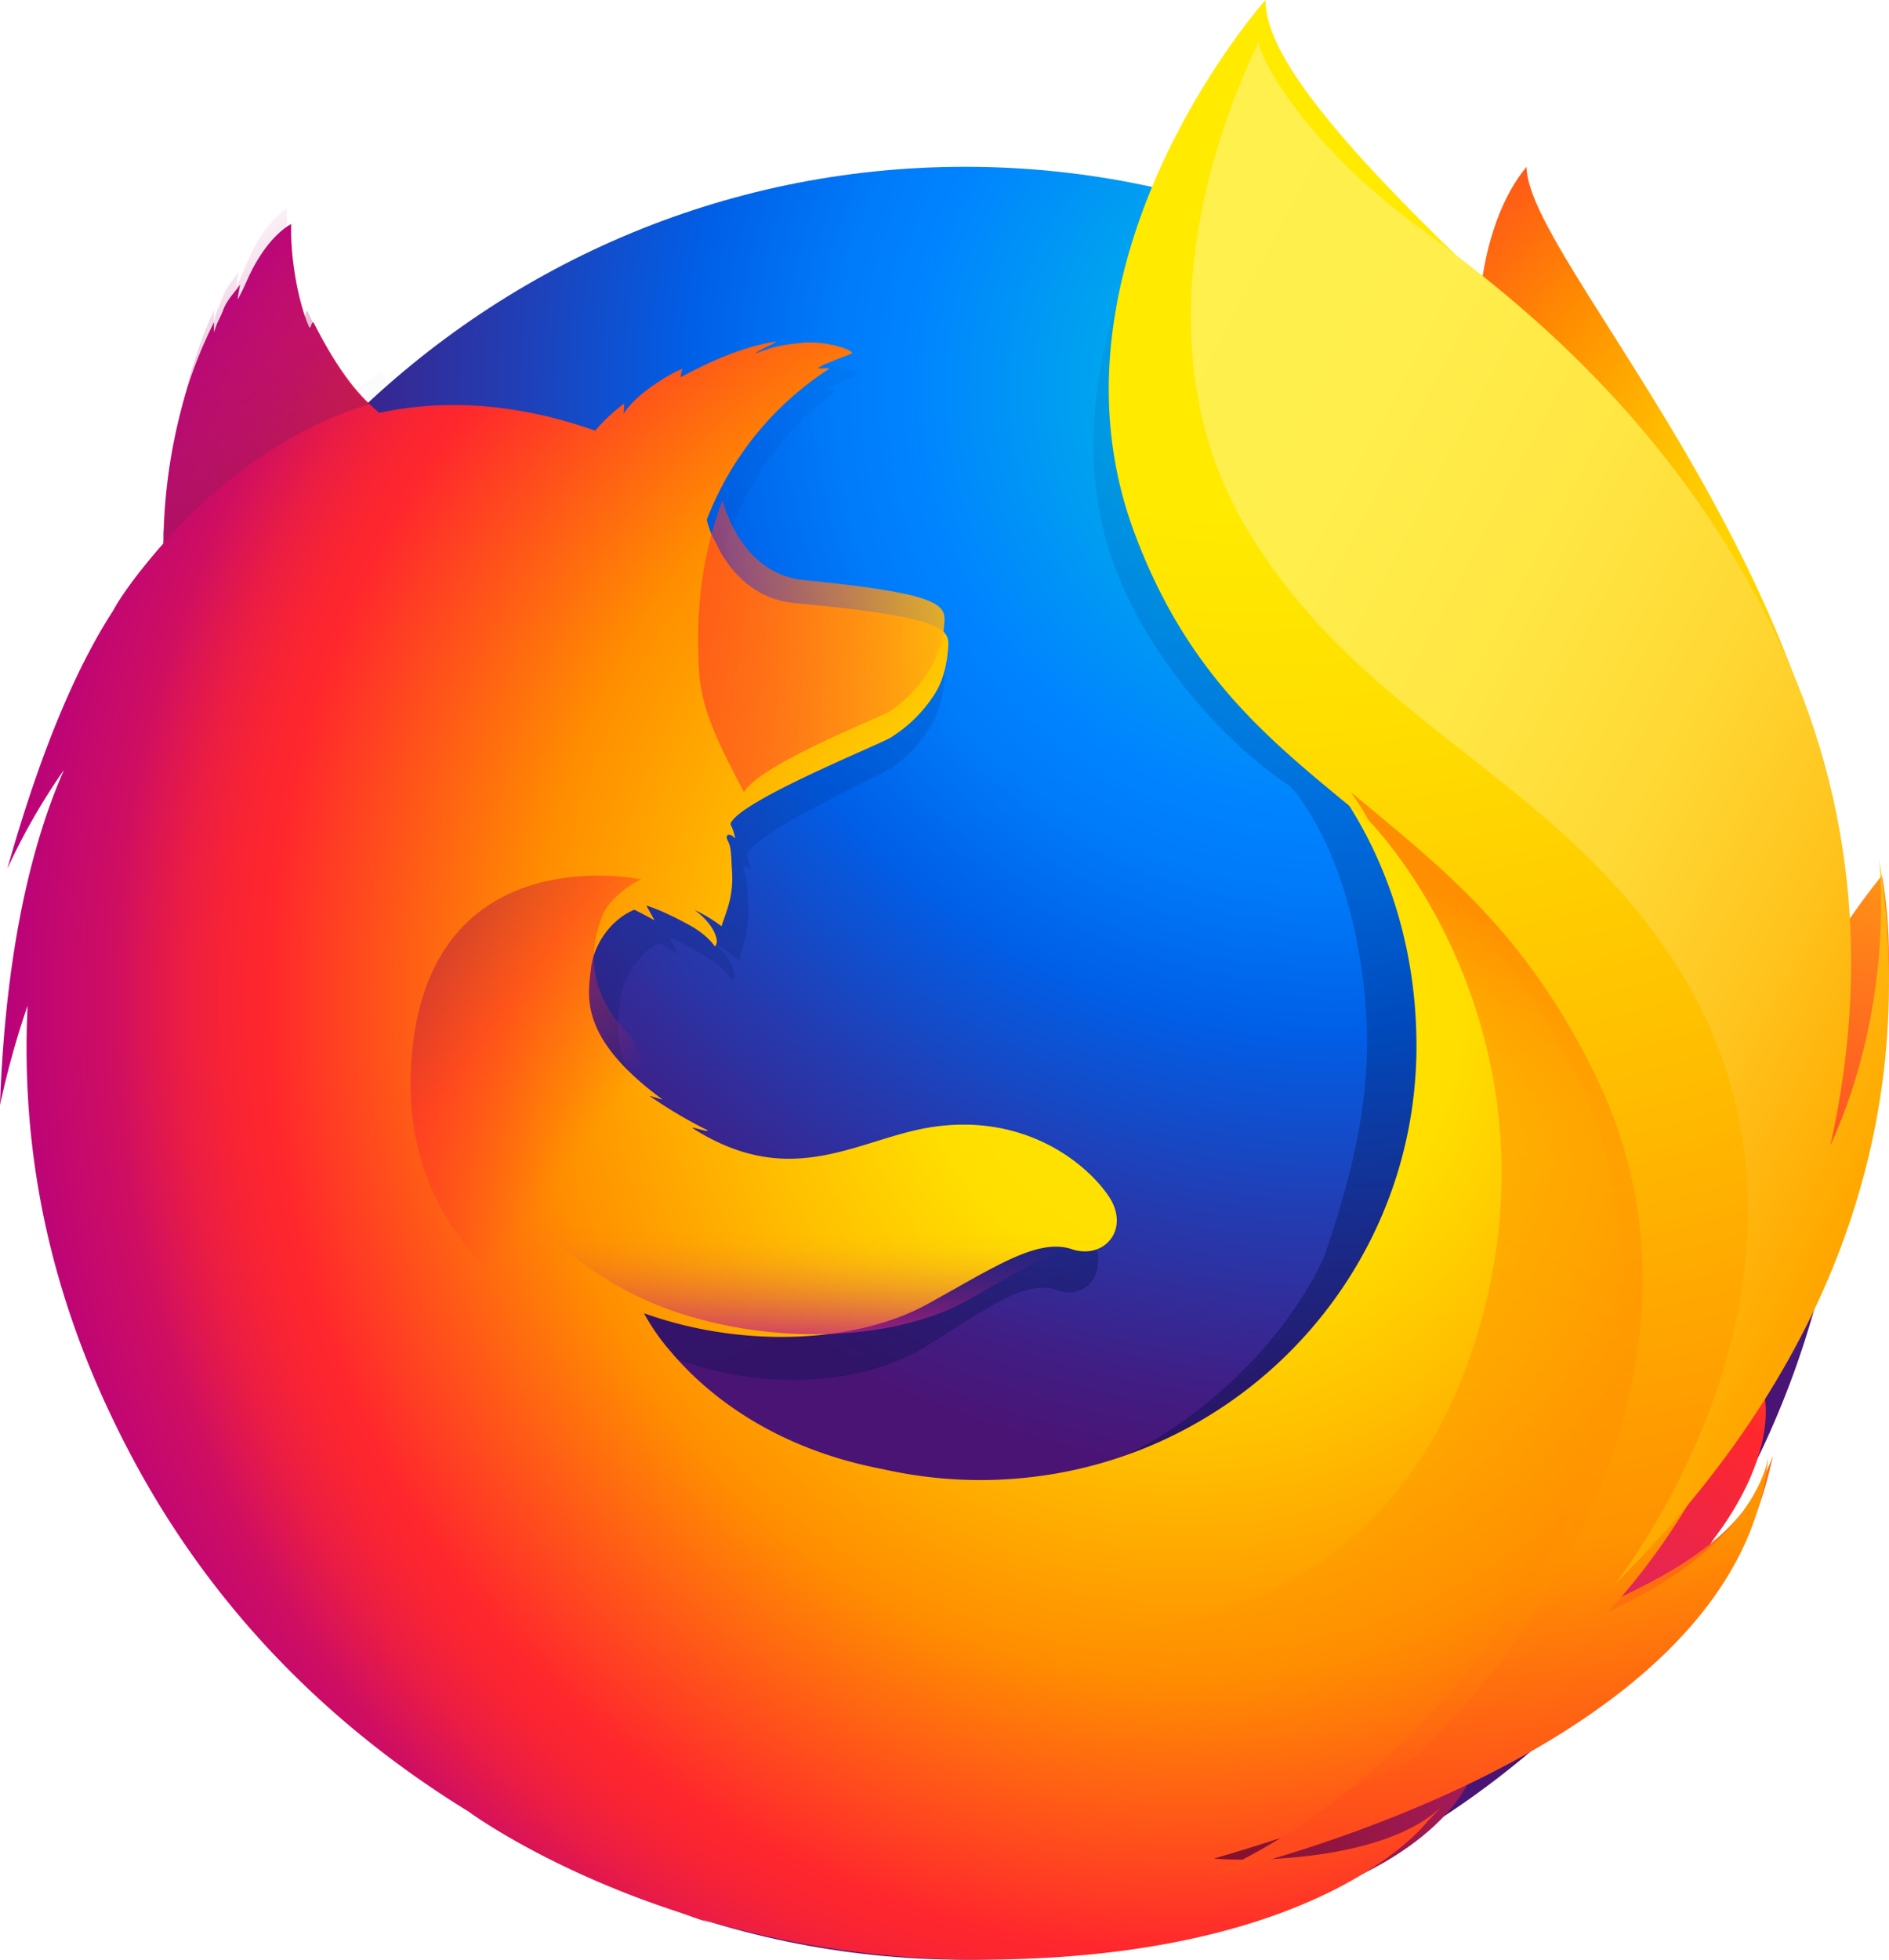 <svg xmlns="http://www.w3.org/2000/svg" width="27" height="28" viewBox="0 0 27 28">
    <defs>
        <radialGradient id="a" cx="86.85%" cy="30.027%" r="184.033%" fx="86.85%" fy="30.027%" gradientTransform="scale(1 .355) rotate(2.614 -11.105 .573)">
            <stop offset="4.5%" stop-color="#FFEA00"/>
            <stop offset="12%" stop-color="#FFDE00"/>
            <stop offset="25.4%" stop-color="#FFBF00"/>
            <stop offset="42.9%" stop-color="#FF8E00"/>
            <stop offset="76.9%" stop-color="#FF272D"/>
            <stop offset="87.2%" stop-color="#E0255A"/>
            <stop offset="95.3%" stop-color="#CC2477"/>
            <stop offset="100%" stop-color="#C42482"/>
        </radialGradient>
        <radialGradient id="b" cx="70.828%" cy="12.393%" r="109.234%" fx="70.828%" fy="12.393%" gradientTransform="matrix(1 0 0 .985 0 .002)">
            <stop offset="0%" stop-color="#00CCDA"/>
            <stop offset="22%" stop-color="#0083FF"/>
            <stop offset="26.1%" stop-color="#007AF9"/>
            <stop offset="33%" stop-color="#0060E8"/>
            <stop offset="33.3%" stop-color="#005FE7"/>
            <stop offset="43.8%" stop-color="#2639AD"/>
            <stop offset="52.2%" stop-color="#401E84"/>
            <stop offset="56.6%" stop-color="#4A1475"/>
        </radialGradient>
        <linearGradient id="c" x1="57.339%" x2="35.146%" y1="75.22%" y2="6.805%">
            <stop offset="0%" stop-color="#000F43" stop-opacity=".4"/>
            <stop offset="48.5%" stop-color="#001962" stop-opacity=".173"/>
            <stop offset="100%" stop-color="#002079" stop-opacity="0"/>
        </linearGradient>
        <radialGradient id="d" cx="147.727%" cy="-21.664%" r="173.649%" fx="147.727%" fy="-21.664%" gradientTransform="scale(.913 1) rotate(5.701 1.547 1.189)">
            <stop offset=".3%" stop-color="#FFEA00"/>
            <stop offset="49.7%" stop-color="#FF272D"/>
            <stop offset="100%" stop-color="#C42482"/>
        </radialGradient>
        <radialGradient id="e" cx="135.976%" cy="-52.131%" r="453.931%" fx="135.976%" fy="-52.131%" gradientTransform="scale(1 .537) rotate(5.805 5.785 -.746)">
            <stop offset=".3%" stop-color="#FFE900"/>
            <stop offset="15.7%" stop-color="#FFAF0E"/>
            <stop offset="31.6%" stop-color="#FF7A1B"/>
            <stop offset="47.2%" stop-color="#FF4E26"/>
            <stop offset="62.1%" stop-color="#FF2C2E"/>
            <stop offset="76.2%" stop-color="#FF1434"/>
            <stop offset="89.2%" stop-color="#FF0538"/>
            <stop offset="100%" stop-color="#FF0039"/>
        </radialGradient>
        <radialGradient id="f" cx="211.883%" cy="2.145%" r="396.68%" fx="211.883%" fy="2.145%" gradientTransform="scale(.507 1) rotate(5.483 3.147 21.493)">
            <stop offset=".3%" stop-color="#FF272D"/>
            <stop offset="49.7%" stop-color="#C42482"/>
            <stop offset="98.6%" stop-color="#620700"/>
        </radialGradient>
        <radialGradient id="g" cx="64.028%" r="65.47%" fx="64.028%" fy="50%" gradientTransform="matrix(1 0 0 .979 0 .01)">
            <stop offset="0%" stop-color="#FFEA00"/>
            <stop offset="23.1%" stop-color="#FFDE00"/>
            <stop offset="36.5%" stop-color="#FFBF00"/>
            <stop offset="54.1%" stop-color="#FF8E00"/>
            <stop offset="76.3%" stop-color="#FF272D"/>
            <stop offset="79.6%" stop-color="#F92433"/>
            <stop offset="84.1%" stop-color="#E91C45"/>
            <stop offset="89.3%" stop-color="#CF0E62"/>
            <stop offset="100%" stop-color="#B5007F"/>
        </radialGradient>
        <radialGradient id="h" cx="24.953%" cy=".138%" r="249.815%" fx="24.953%" fy=".138%" gradientTransform="matrix(1 0 0 .394 0 0)">
            <stop offset="27.9%" stop-color="#FFEA00"/>
            <stop offset="40.2%" stop-color="#FD0"/>
            <stop offset="63%" stop-color="#FFBA00"/>
            <stop offset="85.6%" stop-color="#FF9100"/>
            <stop offset="93.3%" stop-color="#FF6711"/>
            <stop offset="99.4%" stop-color="#FF4A1D"/>
        </radialGradient>
        <linearGradient id="i" x1="-121.603%" x2="142.342%" y1="64.455%" y2="29.666%">
            <stop offset="0%" stop-color="#C42482" stop-opacity=".5"/>
            <stop offset="47.4%" stop-color="#FF272D" stop-opacity=".5"/>
            <stop offset="48.6%" stop-color="#FF2C2C" stop-opacity=".513"/>
            <stop offset="67.5%" stop-color="#FF7A1A" stop-opacity=".72"/>
            <stop offset="82.9%" stop-color="#FFB20D" stop-opacity=".871"/>
            <stop offset="94.2%" stop-color="#FFD605" stop-opacity=".964"/>
            <stop offset="100%" stop-color="#FFE302"/>
        </linearGradient>
        <linearGradient id="j" x1="56.498%" x2="19.49%" y1="94.893%" y2="5.478%">
            <stop offset="0%" stop-color="#891551" stop-opacity=".6"/>
            <stop offset="100%" stop-color="#C42482" stop-opacity="0"/>
        </linearGradient>
        <linearGradient id="k" x1="8.04%" x2="47.914%" y1="6.686%" y2="47.886%">
            <stop offset=".5%" stop-color="#891551" stop-opacity=".5"/>
            <stop offset="48.4%" stop-color="#FF272D" stop-opacity=".5"/>
            <stop offset="100%" stop-color="#FF272D" stop-opacity="0"/>
        </linearGradient>
        <linearGradient id="l" x1="47.509%" x2="50.009%" y1="102.675%" y2="31.749%">
            <stop offset="0%" stop-color="#C42482"/>
            <stop offset="8.3%" stop-color="#C42482" stop-opacity=".81"/>
            <stop offset="20.6%" stop-color="#C42482" stop-opacity=".565"/>
            <stop offset="32.8%" stop-color="#C42482" stop-opacity=".362"/>
            <stop offset="44.7%" stop-color="#C42482" stop-opacity=".204"/>
            <stop offset="56.2%" stop-color="#C42482" stop-opacity=".091"/>
            <stop offset="67.3%" stop-color="#C42482" stop-opacity=".023"/>
            <stop offset="77.3%" stop-color="#C42482" stop-opacity="0"/>
        </linearGradient>
        <linearGradient id="m" x1="6.334%" x2="92.351%" y1="1.647%" y2="89.461%">
            <stop offset="0%" stop-color="#FFF14F"/>
            <stop offset="26.8%" stop-color="#FFEE4C"/>
            <stop offset="45.2%" stop-color="#FFE643"/>
            <stop offset="61.2%" stop-color="#FFD834"/>
            <stop offset="75.7%" stop-color="#FFC41E"/>
            <stop offset="89.2%" stop-color="#FFAB02"/>
            <stop offset="90.2%" stop-color="#FFA900"/>
            <stop offset="94.9%" stop-color="#FFA000"/>
            <stop offset="100%" stop-color="#FF9100"/>
        </linearGradient>
        <linearGradient id="n" x1="71.789%" x2="42.746%" y1="7.159%" y2="81.948%">
            <stop offset="0%" stop-color="#FF8E00"/>
            <stop offset="4%" stop-color="#FF8E00" stop-opacity=".858"/>
            <stop offset="8.4%" stop-color="#FF8E00" stop-opacity=".729"/>
            <stop offset="13%" stop-color="#FF8E00" stop-opacity=".628"/>
            <stop offset="17.8%" stop-color="#FF8E00" stop-opacity=".557"/>
            <stop offset="22.7%" stop-color="#FF8E00" stop-opacity=".514"/>
            <stop offset="28.2%" stop-color="#FF8E00" stop-opacity=".5"/>
            <stop offset="38.9%" stop-color="#FF8E00" stop-opacity=".478"/>
            <stop offset="52.4%" stop-color="#FF8E00" stop-opacity=".416"/>
            <stop offset="67.6%" stop-color="#FF8E00" stop-opacity=".314"/>
            <stop offset="83.8%" stop-color="#FF8E00" stop-opacity=".172"/>
            <stop offset="100%" stop-color="#FF8E00" stop-opacity="0"/>
        </linearGradient>
    </defs>
    <g fill="none" fill-rule="nonzero">
        <path fill="url(#a)" d="M21.82 2.383c-.677.806-.992 2.621-.306 4.461.687 1.84 1.739 1.44 2.395 3.316.865 2.476.462 5.801.462 5.801s1.041 3.084 1.766-.191C27.742 9.618 21.82 3.898 21.82 2.383z"/>
        <path fill="url(#b)" d="M13.787 28c6.975 0 12.626-5.736 12.626-12.809 0-7.072-5.65-12.808-12.62-12.808-6.968 0-12.62 5.736-12.62 12.808C1.16 22.271 6.819 28 13.788 28z"/>
        <path fill="url(#c)" d="M23.026 23.04a7.053 7.053 0 0 1-.861.521c.396-.581.761-1.183 1.095-1.803.27-.3.518-.59.72-.906.098-.155.208-.346.326-.568.712-1.285 1.497-3.366 1.52-5.504v-.005-.158a7.391 7.391 0 0 0-.163-1.596l.016.123-.019-.095.028.171c.146 1.238.042 2.445-.477 3.335l-.025.038c.27-1.353.36-2.846.06-4.342 0 0-.12-.727-1.01-2.933-.514-1.27-1.425-2.312-2.23-3.07-.706-.875-1.347-1.462-1.7-1.835-.738-.779-1.047-1.362-1.174-1.743-.11-.055-1.519-1.426-1.63-1.479-.615.956-2.549 3.943-1.629 6.734.417 1.265 1.47 2.578 2.574 3.315.048.055.656.717.946 2.21.298 1.541.141 2.744-.473 4.523-.723 1.561-2.574 3.104-4.308 3.262-3.706.338-5.063-1.864-5.063-1.864 1.325.53 2.789.42 3.68-.13.897-.557 1.44-.97 1.88-.807.434.162.78-.308.47-.795a2.242 2.242 0 0 0-2.27-.99c-.898.146-1.72.86-2.898.169a2.444 2.444 0 0 1-.22-.145c-.078-.051.252.078.175.02a5.753 5.753 0 0 1-.74-.494c-.017-.016.178.063.16.047-1.1-.908-.963-1.522-.928-1.907.028-.307.227-.702.564-.862.163.09.264.157.264.157l-.107-.217c.014-.006.026-.004.04-.01.133.065.427.232.583.334.202.143.266.27.266.27s.053-.029.014-.153a.8.8 0 0 0-.276-.378l.013.002c.12.068.233.147.339.236.056-.206.158-.42.135-.805-.013-.27-.007-.34-.054-.444-.043-.09.023-.125.097-.031a.941.941 0 0 0-.063-.212v-.007c.093-.322 1.951-1.16 2.086-1.257.223-.157.41-.36.547-.596.104-.165.181-.396.2-.747.01-.254-.107-.422-1.986-.62-.514-.05-.816-.423-.987-.768a5.027 5.027 0 0 0-.095-.208 1.663 1.663 0 0 1-.073-.242c.307-.884.823-1.631 1.582-2.196.042-.038-.165.01-.124-.028.049-.044.364-.171.423-.2.073-.034-.311-.197-.65-.158-.345.04-.418.08-.602.159.077-.077.32-.176.262-.176-.371.057-.833.274-1.228.52-.001-.043.007-.086.023-.125-.184.078-.636.395-.767.662.005-.05.008-.103.007-.154-.14.117-.266.25-.377.396l-.007.006C7.84 6.056 6.9 6.027 6.105 6.22c-.174-.175-.259-.047-.655-.918-.027-.053.02.052 0 0-.065-.17.04.225 0 0-.665.526-1.54 1.122-1.961 1.543-.005.017.49-.14 0 0-.172.05-.16.151-.186 1.074-.006.07 0 .148-.006.211-.336.429-.565.792-.651.98-.435.75-.913 1.918-1.376 3.767.204-.5.45-.984.737-1.443-.386.981-.759 2.522-.833 4.895.093-.49.213-.974.358-1.45a13.57 13.57 0 0 0 .993 5.757c.267.654.708 1.646 1.458 2.732a12.877 12.877 0 0 0 9.37 4.035c3.846 0 7.3-1.686 9.673-4.363z"/>
        <path fill="url(#d)" d="M20.021 24.417c4.638-.53 6.691-5.26 4.055-5.352-2.382-.076-6.252 5.603-4.055 5.352z"/>
        <path fill="url(#e)" d="M24.474 18.59c3.28-1.924 2.426-6.08 2.426-6.08s-1.266 1.482-2.127 3.845c-.85 2.339-2.27 3.396-.299 2.234z"/>
        <path fill="url(#f)" d="M14.535 27.09c4.423 1.342 8.224-1.973 5.881-3.08-2.13-.998-7.98 2.444-5.881 3.08z"/>
        <path fill="url(#g)" d="M24.885 20.04c.108-.152.254-.637.383-.854.782-1.258.788-2.26.788-2.284.473-2.35.43-3.31.14-5.086-.235-1.43-1.259-3.478-2.146-4.464-.913-1.016-.27-.685-1.154-1.427-.776-.856-1.528-1.704-1.937-2.044-2.96-2.463-2.893-2.986-2.836-3.076-.077-.092-.102-.21-.102-.21s-1.617 1.611-1.958 4.295c-.222 1.752.437 3.579 1.39 4.746a10.8 10.8 0 0 0 1.675 1.639c.721 1.03 1.118 2.301 1.118 3.67 0 3.425-2.791 6.202-6.234 6.202-.47 0-.937-.053-1.394-.156-1.625-.309-2.563-1.124-3.03-1.678a3.037 3.037 0 0 1-.383-.549c1.456.52 3.065.41 4.044-.127.986-.545 1.582-.948 2.067-.79.477.16.857-.3.516-.777-.334-.476-1.203-1.158-2.494-.969-.987.143-1.891.841-3.185.165a2.736 2.736 0 0 1-.243-.141c-.085-.05.277.076.193.019a6.427 6.427 0 0 1-.813-.482c-.02-.016.195.06.176.045-1.21-.889-1.059-1.489-1.02-1.865.03-.302.25-.687.62-.844.178.087.29.153.29.153s-.076-.139-.118-.212c.19.054.513.217.684.318.222.14.293.264.293.264s.058-.029.015-.15c-.016-.05-.083-.21-.303-.37.144.068.269.145.386.233.062-.202.174-.412.15-.788-.016-.264-.009-.332-.06-.434-.048-.088.025-.122.107-.031a.846.846 0 0 0-.07-.207c.102-.322 2.145-1.14 2.293-1.237.24-.15.445-.348.601-.582.114-.162.2-.388.22-.732.007-.155-.04-.277-.582-.395-.324-.07-.827-.138-1.601-.21-.565-.05-.896-.415-1.085-.752a4.625 4.625 0 0 0-.104-.204 1.496 1.496 0 0 1-.08-.236 4.481 4.481 0 0 1 1.739-2.15c.045-.036-.182.01-.137-.027.053-.043.4-.167.465-.195.08-.034-.342-.194-.714-.155-.38.038-.46.079-.662.155.084-.074.35-.172.288-.171-.408.056-.916.267-1.35.507-.001-.042.008-.083.026-.121-.203.076-.7.386-.844.648.006-.05.009-.1.008-.151a2.512 2.512 0 0 0-.414.387c-1.181-.416-2.214-.443-3.088-.254-.19-.171-.498-.43-.933-1.283-.03-.05-.046.106-.068.056-.17-.39-.271-1.03-.255-1.47 0 0-.35.158-.639.82-.053.12-.088.185-.122.25-.016.02.036-.217.027-.204-.05.085-.18.203-.237.357-.04.113-.094.177-.13.319-.01-.03.003-.16-.007-.133a6.653 6.653 0 0 0-.35.844A7.828 7.828 0 0 0 2.34 7.56c-.007.069-.001.145-.007.207-.37.42-.62.774-.716.958C1.14 9.46.615 10.604.105 12.412c.227-.494.498-.966.81-1.412-.424.96-.833 2.468-.915 4.79.103-.48.234-.955.394-1.42-.073 1.548.108 3.468 1.09 5.633.585 1.274 1.928 3.861 5.212 5.88 0 0 1.117.828 3.037 1.448.142.051.286.102.432.15a2.859 2.859 0 0 1-.134-.057c1.279.38 2.605.575 3.94.576 4.971.004 6.438-1.983 6.438-1.983.055-.055.123-.124.188-.195-.785.738-2.575.787-3.244.733 1.141-.333 1.893-.616 3.354-1.173.17-.063.346-.135.524-.215l.165-.076a9.917 9.917 0 0 0 1.994-1.243c1.467-1.167 1.786-2.304 1.953-3.054a4.19 4.19 0 0 1-.147.348c-.377.805-1.215 1.299-2.125 1.722a19.46 19.46 0 0 0 1.203-1.764c.297-.293.39-.752.611-1.06z"/>
        <path fill="url(#h)" d="M22.987 23.028a9.527 9.527 0 0 0 1.553-2.3c1.055-2.23 2.685-5.938 1.401-9.812-1.015-3.061-2.408-4.735-4.177-6.37C18.89 1.89 18.088.705 18.088 0c0 0-3.317 3.72-1.878 7.6 1.438 3.881 4.385 3.739 6.334 7.788 2.294 4.765-1.856 9.965-5.288 11.42.21-.046 7.63-1.735 8.02-6.005-.01.079-.177 1.26-2.289 2.225z"/>
        <path fill="url(#i)" d="M13.5 8.872c.01-.238-.11-.398-2.005-.583-.78-.075-1.08-.825-1.17-1.14-.278.75-.392 1.535-.33 2.486.042.623.444 1.292.637 1.684 0 0 .042-.058.062-.079.362-.392 1.88-.99 2.023-1.075.158-.103.756-.557.782-1.293z"/>
        <path fill="url(#j)" d="M4.402 4.454c-.028-.054-.043.11-.065.058-.16-.407-.258-1.067-.235-1.533 0 0-.332.165-.606.856-.051.124-.084.193-.117.261-.015.02.034-.227.026-.213-.047.088-.17.212-.224.365-.045.125-.09.192-.125.346-.01.043.01-.186.002-.158-.64 1.35-.761 3.392-.694 3.306 1.36-1.588 2.919-1.965 2.919-1.965-.166-.134-.526-.52-.881-1.323z"/>
        <path fill="url(#k)" d="M9.991 19.95c-1.967-.82-4.204-1.977-4.12-4.606.116-3.463 3.306-2.778 3.306-2.778-.12.028-.442.252-.556.49-.12.3-.34.973.326 1.68 1.046 1.107-2.15 2.628 2.784 5.5.124.066-1.157-.04-1.74-.286z"/>
        <path fill="url(#l)" d="M9.651 18.742c1.442.489 3.122.403 4.128-.138.673-.365 1.537-.95 2.069-.805-.46-.177-.809-.26-1.228-.28a2.5 2.5 0 0 1-.235-.009 4.08 4.08 0 0 0-.46.025c-.26.023-.547.182-.809.157-.014-.002.254-.108.232-.103-.138.028-.289.034-.448.054-.101.01-.188.023-.288.027-3.004.248-5.543-1.585-5.543-1.585-.216.709.967 2.11 2.582 2.657z"/>
        <path fill="url(#m)" d="M23.08 22.638c2.924-2.896 4.404-6.417 3.778-10.365 0 0 .25 2.025-.697 4.096.455-2.022.508-4.535-.702-7.137-1.614-3.473-4.27-5.3-5.283-6.062C18.64 2.015 18.003.838 17.992.596c-.459.948-1.847 4.197-.15 6.995 1.591 2.621 4.097 3.4 5.85 5.804 3.232 4.43-.613 9.243-.613 9.243z"/>
        <path fill="url(#n)" d="M22.836 15.432c-1.028-2.154-2.312-3.094-3.526-4.113.14.2.176.272.254.401 1.069 1.155 2.645 3.973 1.5 7.51-2.153 6.659-10.77 3.523-11.673 2.643.366 3.853 6.727 5.697 10.868 3.198 2.357-2.262 4.263-6.108 2.577-9.639z"/>
    </g>
</svg>
